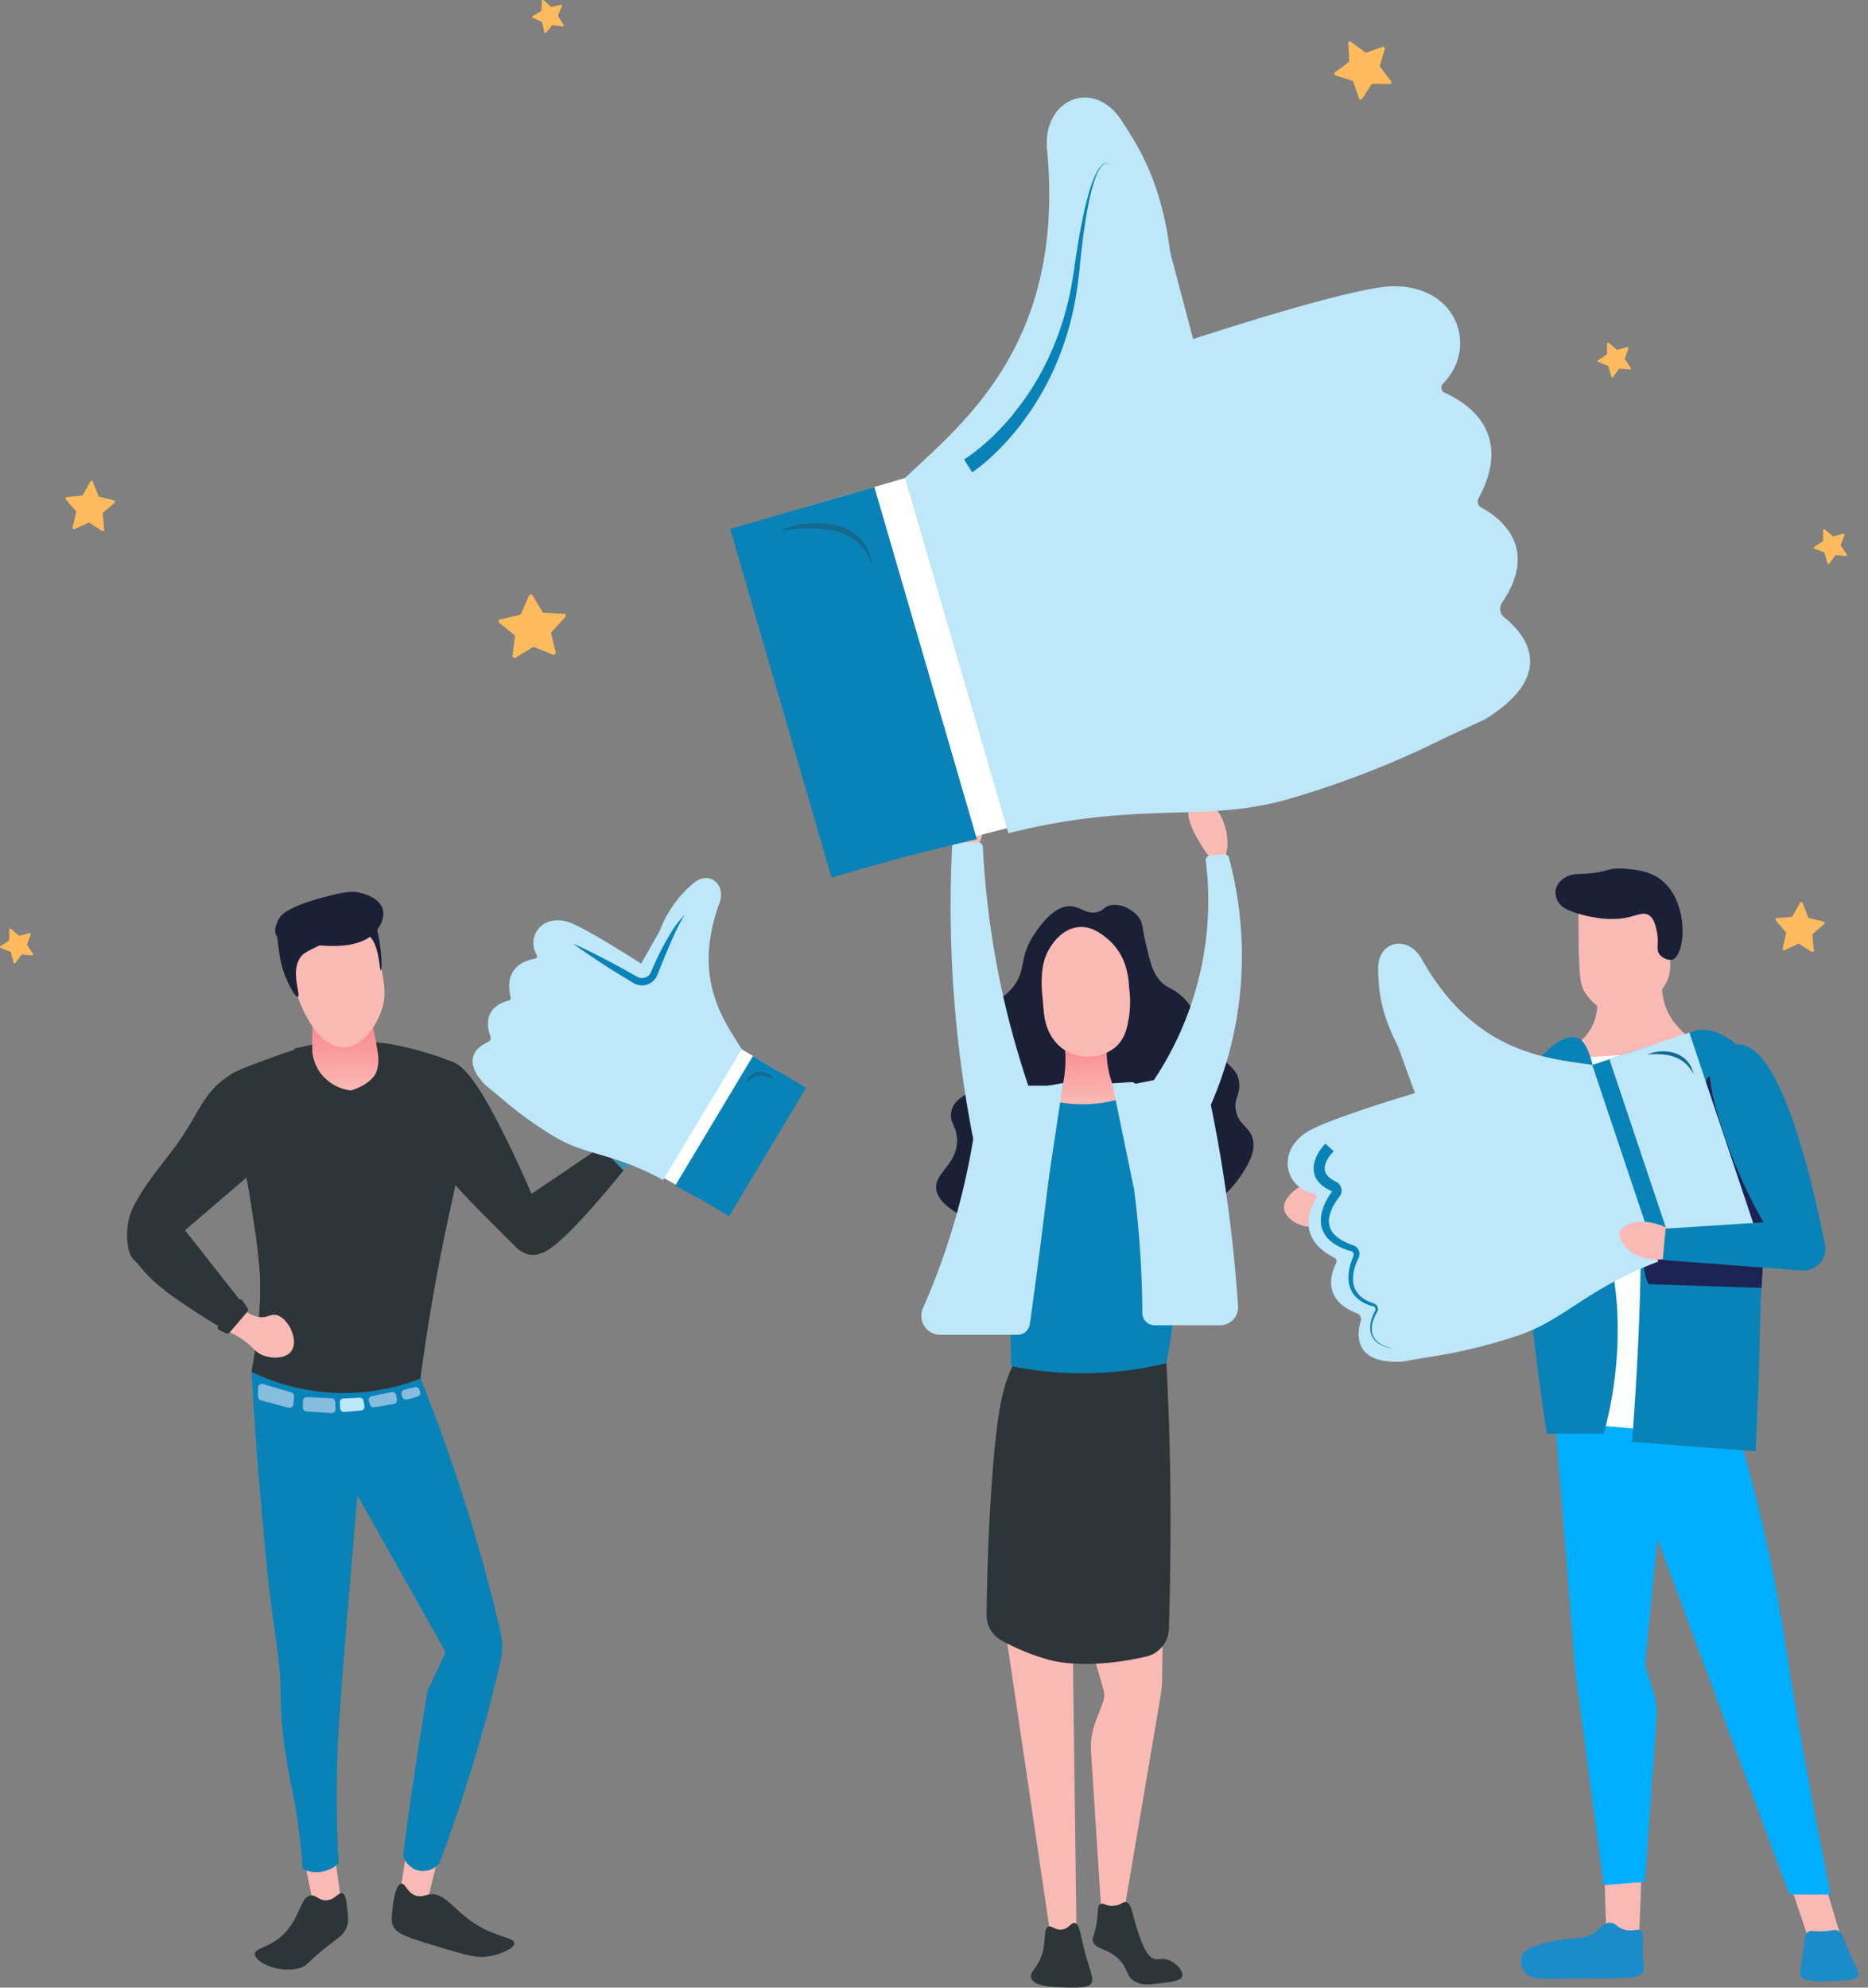 <svg xmlns="http://www.w3.org/2000/svg" xmlns:xlink="http://www.w3.org/1999/xlink" viewBox="0 0 571.05 607.49"><rect x="0" y="0" width="571.05" height="607.49" fill="#808080" stroke="none"/><defs><style>.cls-1{fill:#00aeff;}.cls-2{fill:none;}.cls-3{fill:#0983b7;}.cls-4{fill:#2d3539;}.cls-5{fill:#f9bab5;}.cls-6{fill:#1b8bc9;}.cls-7{clip-path:url(#clip-path);}.cls-8{fill:#fdfffe;}.cls-9{clip-path:url(#clip-path-2);}.cls-10{fill:#1d2355;}.cls-11{fill:#1b2037;}.cls-12{fill:#bee7fa;}.cls-13{fill:#14698e;}.cls-14{fill:url(#linear-gradient);}.cls-15{fill:#fff;}.cls-16{clip-path:url(#clip-path-3);}.cls-17{clip-path:url(#clip-path-4);}.cls-18{clip-path:url(#clip-path-5);}.cls-19{fill:#86bcdd;}.cls-20{fill:#3d93ad;}.cls-21{fill:url(#linear-gradient-2);}.cls-22{fill:#fdbb5d;}</style><clipPath id="clip-path"><path class="cls-1" d="M474.87,426.9q3.38,41.88,6.74,83.75l8.67,65.46,12.51-1q1.75-24.66,3.52-49.31a24.52,24.52,0,0,0-1-9l-2.49-8.11q1.92-19.25,3.85-38.5Q526.86,524.61,547.07,579h12.52c-6.48-31.76-10.73-56.69-13.48-74.13a481.48,481.48,0,0,0-10.59-52c-2.9-11-5.71-19.95-7.7-26Z"/></clipPath><clipPath id="clip-path-2"><path class="cls-2" d="M518,315.09c5.65-1.67,12.93,2.85,16.41,8.21,2.3,3.54,2.53,6.74,3.08,12.31.68,6.91.54,6.76,1.88,15.53a72.31,72.31,0,0,1,1.2,10.11,56.49,56.49,0,0,1-.34,7.79c-.56,5.26-1,12.09-1.81,25.74-.4,6.51-.21,6.85-.58,19.75-.2,6.9-.54,16.84-1.16,29.05l-37.76-2.91c1.89-24.72,2.51-43.44,2.67-56.85,0-1.43,0-1.65,0-2.69a230,230,0,0,1,6.12-47.57C510,323.81,512.44,316.72,518,315.09Z"/></clipPath><linearGradient id="linear-gradient" x1="332.24" y1="319.98" x2="332.82" y2="337.12" gradientUnits="userSpaceOnUse"><stop offset="0" stop-color="#fb8c93"/><stop offset="1" stop-color="#f9bab5"/></linearGradient><clipPath id="clip-path-3"><path class="cls-3" d="M76.93,419.23c.8,15.54,1.8,28.36,2.62,37.57,1.58,17.87,2.37,26.81,3.65,36,1.12,8,2.5,16.15,2.62,24.83,0,1.3,0,4.82.43,9.58.11,1.3.46,5.16,1.31,10.46.75,4.67,1.51,8.08,1.74,9.15a176.76,176.76,0,0,1,3.16,24.38,9.83,9.83,0,0,0,5.81.87,9.72,9.72,0,0,0,5.22-2.62c-.23-4-.5-10-.58-17.13-.15-15.13.69-26.43,1.36-35.15q2.17-28.42,5-60.12l27,47.93-5.52,11.61-.87,5.23q-3.76,22.89-6.68,45.31a6.81,6.81,0,0,0,4.07,4.36,6.53,6.53,0,0,0,7-2,493,493,0,0,0,16.49-52.53q1.11-4.42,2.13-8.77a21.61,21.61,0,0,0,0-9.86c-3.59-15.28-8.13-31.59-13.89-48.67-3.86-11.43-7.93-22.21-12.09-32.34Z"/></clipPath><clipPath id="clip-path-4"><path class="cls-4" d="M187.28,348.12q3.06,3,6.1,6.1c-11.38,14.35-20.8,24.42-25.18,27.32-1.07.71-3.55,2.36-6.4,1.86a7.7,7.7,0,0,1-4.09-2.33c-15.41-15.39-23.54-22.94-25.75-30.34-2.41-8.07-6.19-22.49-.65-26.13a6.92,6.92,0,0,1,5-.67c4.57.72,8.78,4.54,18.56,24.41,2,4,4.65,9.63,7.62,16.55Z"/></clipPath><clipPath id="clip-path-5"><path class="cls-4" d="M93.59,319.91c-4.29,1-8.09,2.38-15.68,5.23-6.3,2.37-7,2.95-7.51,3.6-3.32,4-.35,9.68,3.59,25.48.92,3.68,1.41,5.9,1.75,7.7s.56,3.08,1,6c1.17,7.51,1.76,11.26,2.15,15.08.34,3.29.57,5.45.66,8.49a100.69,100.69,0,0,1-.66,13.72c-.36,3.73-1,8.51-2,14.05a64.38,64.38,0,0,0,51.63,2.08c2.34-17.54,4.95-31.6,6.85-41,6.25-30.81,12-46.93,3.6-54.88-1.74-1.64-4.65-2.51-10.46-4.25A71.42,71.42,0,0,0,93.59,319.91Z"/></clipPath><linearGradient id="linear-gradient-2" x1="105.73" y1="315.02" x2="105.73" y2="333.61" xlink:href="#linear-gradient"/></defs><title>Customer Satisfaction</title><g id="Layer_2" data-name="Layer 2"><g id="Layer_1-2" data-name="Layer 1"><g id="peson4"><path class="cls-5" d="M547.8,577.55q2.4,7.11,4.81,14.2l9.87-.72q-2.18-7.21-4.34-14.44Z"/><path class="cls-5" d="M490.52,574.18l.48,15.65,10.11,1.68.72-19.49Z"/><path class="cls-1" d="M474.87,426.9q3.38,41.88,6.74,83.75l8.67,65.46,12.51-1q1.75-24.66,3.52-49.31a24.52,24.52,0,0,0-1-9l-2.49-8.11q1.92-19.25,3.85-38.5Q526.86,524.61,547.07,579h12.52c-6.48-31.76-10.73-56.69-13.48-74.13a481.48,481.48,0,0,0-10.59-52c-2.9-11-5.71-19.95-7.7-26Z"/><path class="cls-6" d="M501.76,590.19c-1.14-1-2.54.36-5.28-.46-2.25-.67-2.51-2-4.14-2.07-1.87-.12-3,1.49-4.6,2.76-3.95,3.09-6.72.86-16.32,3.68-4.25,1.25-5.66,2.25-6.21,3.68a5.22,5.22,0,0,0,.69,4.6c2,3,6.45,2.45,16.55,2.29,13.69-.21,18.72.51,20-2.29.58-1.25-.33-1.6-.23-6.9C502.29,592.24,502.65,591,501.76,590.19Z"/><path class="cls-6" d="M552.81,590.42c-1,.64-1,1.67-1.84,7.59-.68,4.78-.84,5.1-.46,5.75,1.27,2.14,5,2,11.73,1.6,4.72-.24,5.43-.82,5.75-1.37.69-1.22-.54-2.28-2.76-7.59-1.69-4-2-5.87-3.68-6.44-.74-.25-.87,0-3.22.23C554.41,590.51,553.85,589.77,552.81,590.42Z"/><path class="cls-1" d="M474.87,426.9q3.38,41.88,6.74,83.75l8.67,65.46,12.51-1q1.75-24.66,3.52-49.31a24.52,24.52,0,0,0-1-9l-2.49-8.11q1.92-19.25,3.85-38.5Q526.86,524.61,547.07,579h12.52c-6.48-31.76-10.73-56.69-13.48-74.13a481.48,481.48,0,0,0-10.59-52c-2.9-11-5.71-19.95-7.7-26Z"/><g class="cls-7"><path class="cls-1" d="M474.33,440.84c8.12.57,15.06,1.2,20.48,1.74,10.9,1.09,15.92,1.86,21.78,3.49s9,2.5,11.33,4.35c5.8,4.63,5.64,11.3,7.84,24.4,3.79,22.57,7.31,20.92,8.71,37.9.71,8.58.09,12.35,1.74,22.65.47,2.88,1.2,6.85,3.92,17.43,1.81,7,4.38,16.51,7.85,27.88l13.07-11.33L531,423.41l-62.3,4.36Q471.51,434.31,474.33,440.84Z"/><path class="cls-1" d="M507.44,476.13l-2.61-11.77c-.3,2.31-2.15,16.85-3.49,28.32-1.58,13.6-.39,5.39-.87,9.15-.53,4.2-1,6.41-.43,9.58a18.78,18.78,0,0,0,1.74,5.23c1.79,3.74,1.88,18.57-3.49,61l7.85-1.31,4.35-57.94Q509,497.26,507.44,476.13Z"/></g><path class="cls-8" d="M485.14,320.22q-.06,16.42,0,32.83.14,41.19,1,82.4l19.75,1.74a387.41,387.41,0,0,1,4.93-81.07c3.21-18.89,7.75-36.62,0-42.05C504.64,309.77,493.37,315.2,485.14,320.22Z"/><path class="cls-5" d="M508.22,296.89c-.48,4.07-.37,9.41,2.56,14.1,3.94,6.3,10,8.25,9.45,10.21s-6.59,1-16.63,1.07c-15,.07-24,2.09-24.62,0-.44-1.55,4.47-2.78,7.4-8,2.36-4.2,2.16-8.86,1.54-12.31Z"/><path class="cls-5" d="M482.55,278c0,2.83,0,6.73.07,11.38.2,9.72.59,11.65,1.74,13.65.27.47,3.67,6.2,10,7,8.65,1.08,14.55-8.16,15.51-10.79a13.39,13.39,0,0,0,.46-1.67,14.73,14.73,0,0,0-.39-7.31c.45-2,.91-3.52,1.23-4.57.92-3,1.53-4.65,1-6.75a2.38,2.38,0,0,0-.29-.66c-.73-1.24-3.17-3.46-17.81-2C491.05,276.6,487.14,277.1,482.55,278Z"/><path class="cls-3" d="M482.06,317.14c-3.7-1.14-8,2.95-9.23,4.11-10.33,9.79-10,27.48-7.18,57.44,1.47,15.87,3.69,36,7.18,59.49h17.44a120.37,120.37,0,0,0,4.1-37.95c-.78-13.63-3.46-16.67-4.1-34.88-.3-8.32.05-13.63-1-24.61C487.2,320,483.85,317.7,482.06,317.14Z"/><path class="cls-3" d="M518,315.09c5.65-1.67,12.93,2.85,16.41,8.21,2.3,3.54,2.53,6.74,3.08,12.31.68,6.91.54,6.76,1.88,15.53a72.31,72.31,0,0,1,1.2,10.11,56.49,56.49,0,0,1-.34,7.79c-.56,5.26-1,12.09-1.81,25.74-.4,6.51-.21,6.85-.58,19.75-.2,6.9-.54,16.84-1.16,29.05l-37.76-2.91c1.89-24.72,2.51-43.44,2.67-56.85,0-1.43,0-1.65,0-2.69a230,230,0,0,1,6.12-47.57C510,323.81,512.44,316.72,518,315.09Z"/><path class="cls-5" d="M403.78,361.67c-3.7-2.06-11.91,3.58-11.25,7.88.54,3.54,7.25,7.14,11.25,4.5S406.91,363.42,403.78,361.67Z"/><g class="cls-9"><path class="cls-10" d="M522.69,328.88c-3.51,1.61.37,17.15,1.74,22.65a98.82,98.82,0,0,0,10.46,25.71c-16.35-3.79-29.15-.3-31.8,6.53-.53,1.37-1.16,4.16.87,8.71l39.2,1.31c2.34-6.84,5.51-19.53,1.75-34C540.28,342,526.58,327.1,522.69,328.88Z"/></g><path class="cls-11" d="M511.44,293.19c-1.24.52-3.06-.28-4-1.34-1.43-1.62-.1-3.46-1-7.43-.41-1.79-.88-3.86-2.47-4.77s-3.42.05-6.24.7a19.28,19.28,0,0,1-2.31.4,27.76,27.76,0,0,1-8.15-.4,33.57,33.57,0,0,1-6.32-1.61c-2.73-1-3.48-1.68-3.92-2.17a5.68,5.68,0,0,1-1.47-4.54,5.54,5.54,0,0,1,2-3.19c1.83-1.65,4.22-1.68,5.81-1.74,8.45-.34,7.79-2,13.05-1.61,3.18.25,8.14.58,11.92,3.85C516.35,276.25,515.27,291.58,511.44,293.19Z"/><path class="cls-3" d="M479.74,327.83l20,59.64c6.87-2.79,14.89-5.75,24.23-8.8l-19.79-59Z"/><path class="cls-12" d="M492,323.73l20,59.64c6.86-2.79,14.88-5.74,24.22-8.79l-19.78-59Z"/><path class="cls-12" d="M408.48,386c-1.49,2.92-4.54,11.22,6.34,15.39A1.9,1.9,0,0,1,416,403.7c-1.18,3.93-2.42,13.24,12.62,12.46.36,0,6.1-1.11,8.6-1.46A161.21,161.21,0,0,0,464,408.21c14.28-4.79,21-14.34,42.89-22.61l-20.15-60.13c-13.52-2.08-35.74-3.21-52.11-32.34-4.29-7.64-13.63-5.56-13.33,3.21.17,5.25.33,12.38,6,23.31l5.25,14.43s-27.42,8.14-33.29,12.08c-9.19,6.17-6.17,17,2.41,18.64a1,1,0,0,1,.66,1.47c-2,3.3-6,12.25,5.57,18.13A1.18,1.18,0,0,1,408.48,386Z"/><path class="cls-13" d="M503.6,322.27a12.51,12.51,0,0,1,4.19-.93,11.5,11.5,0,0,1,4.34.57,8.4,8.4,0,0,1,2,1,7.85,7.85,0,0,1,1.69,1.45l.18.21.17.22a4.6,4.6,0,0,1,.32.45,8.92,8.92,0,0,1,.54,1,8.47,8.47,0,0,1,.69,2,18.4,18.4,0,0,0-1.15-1.76,9.32,9.32,0,0,0-1.37-1.5,8.7,8.7,0,0,0-1.61-1.17,9.93,9.93,0,0,0-1.82-.82,15.08,15.08,0,0,0-4-.75A28,28,0,0,0,503.6,322.27Z"/><path class="cls-3" d="M407.75,351.87l-.17.16-.18.19c-.12.13-.25.26-.36.4s-.47.56-.68.86a8.92,8.92,0,0,0-1,1.81,5.79,5.79,0,0,0-.3.92,4.6,4.6,0,0,0-.11.88,3.18,3.18,0,0,0,.1.82,3,3,0,0,0,.13.39,3.26,3.26,0,0,0,.18.38,5.13,5.13,0,0,0,1.26,1.4l.42.31.46.29a5.42,5.42,0,0,0,.48.26l.56.3a3,3,0,0,1,1.18,4.13l-.16.24-.06.08-.05.06-.18.23-.34.47q-.34.48-.66,1a13.33,13.33,0,0,0-1.82,4.14,6.17,6.17,0,0,0,.35,4.1,6.08,6.08,0,0,0,1.23,1.73,10.12,10.12,0,0,0,1.76,1.4c.16.11.33.2.5.3s.33.2.51.28l.53.26.26.13.28.12c.36.15.72.31,1.1.44l.57.2.34.13a2.63,2.63,0,0,1,.41.21,2.74,2.74,0,0,1,1.18,3.16,1,1,0,0,1-.08.21.9.9,0,0,1-.08.19l-.13.27-.25.55c-.16.36-.3.74-.44,1.11a13,13,0,0,0-.88,4.61,7.8,7.8,0,0,0,.36,2.26,6.66,6.66,0,0,0,1.07,2,8,8,0,0,0,1.7,1.59,11.53,11.53,0,0,0,1,.62c.36.17.71.36,1.09.5s.75.29,1.13.43l.17.06.19.08a1.94,1.94,0,0,1,.33.23,1.84,1.84,0,0,1,.46.65,1.75,1.75,0,0,1-.09,1.53c-.21.36-.4.72-.58,1.08a11.7,11.7,0,0,0-.84,2.27,7.15,7.15,0,0,0-.23,2.39,5.16,5.16,0,0,0,.23,1.17,4.88,4.88,0,0,0,.52,1.08,5.52,5.52,0,0,0,1.72,1.68,10.14,10.14,0,0,0,2.23,1.06,18,18,0,0,0,2.4.62,20.33,20.33,0,0,1-2.44-.51,10.42,10.42,0,0,1-2.31-1,5.92,5.92,0,0,1-1.88-1.68,5.43,5.43,0,0,1-.61-1.14,6.18,6.18,0,0,1-.31-1.25,7.84,7.84,0,0,1,.13-2.56,12.75,12.75,0,0,1,.78-2.43c.17-.39.36-.77.55-1.14a1,1,0,0,0,0-.88,1.13,1.13,0,0,0-.27-.34.72.72,0,0,0-.19-.11.18.18,0,0,0-.1,0l-.12,0c-.41-.13-.82-.24-1.22-.4a12,12,0,0,1-1.19-.49,11.64,11.64,0,0,1-1.14-.63,8.61,8.61,0,0,1-2-1.71,7.76,7.76,0,0,1-1.37-2.3,9.06,9.06,0,0,1-.54-2.62,14.2,14.2,0,0,1,.74-5.16c.13-.42.27-.82.43-1.23.07-.2.16-.4.24-.6l.12-.29a.49.49,0,0,0,0-.1l0-.09a1,1,0,0,0-.49-1.15l-.15-.06-.09,0-.15-.05-.62-.19c-.41-.12-.82-.28-1.22-.43l-.31-.11-.3-.13-.6-.27c-.2-.08-.4-.19-.6-.29s-.39-.2-.58-.32a12.47,12.47,0,0,1-2.21-1.59,8.74,8.74,0,0,1-1.74-2.24,7.94,7.94,0,0,1-.87-2.76,10,10,0,0,1,.1-2.84,15.77,15.77,0,0,1,1.94-5c.22-.38.45-.76.69-1.13l.37-.54.19-.27.05-.07,0,0h0s0-.14-.09-.14l-.56-.26c-.2-.09-.41-.19-.62-.31l-.61-.35-.6-.4a8.17,8.17,0,0,1-2.14-2.2c-.15-.22-.26-.48-.39-.72s-.21-.52-.31-.78a6.46,6.46,0,0,1-.27-1.63,7.69,7.69,0,0,1,.11-1.6,9.11,9.11,0,0,1,.4-1.47,12.15,12.15,0,0,1,1.3-2.57c.26-.39.53-.77.82-1.14l.44-.54.24-.27a3.36,3.36,0,0,1,.27-.28Z"/><path class="cls-5" d="M511.8,376.37c-2.25-1.27-8.19-4.25-13.5-2.35-.93.33-2.56.94-3.06,2.35-.86,2.45,2.37,5.44,2.62,5.66,4.89,4.41,14.72,3.45,16.12,0C514.36,381.08,514.33,379.41,511.8,376.37Z"/><path class="cls-3" d="M524.71,321.25a9.52,9.52,0,0,1,7.18-2.05c12.16,1,21.35,37.95,26,61.11a6.68,6.68,0,0,1-7,8l-42.58-3.21.87-9.59,29.91-1.93a154.62,154.62,0,0,1-13.33-30.77C521.33,328.44,522.24,323.63,524.71,321.25Z"/></g><g id="peson3"><path class="cls-11" d="M335.55,278.71c-3.27.91-5.14-1.53-8.13-1.74-5.3-.37-9.89,6.54-11.32,8.71C311.24,293,314,296.5,309.42,302c-4.37,5.14-8,3.35-10.17,7.55-3.44,6.62,4.72,12.69,1.45,19.75-2.51,5.42-8.78,5-9.87,10.46-.7,3.48,1.71,4.33,1.74,8.71.05,7.24-6.51,9.84-6.39,14.52.17,6.9,14.67,11.76,18.59,13.07,26.91,9,51.15.32,61.57-5.23a35,35,0,0,0,13.07-11.61c1.95-3,4.66-7.14,3.49-11.33-1-3.55-3.86-3.81-4.94-7.84s1.21-5.11.87-9c-.46-5.29-4.81-5.44-10.17-13.65-4.41-6.77-3.1-9.22-7.55-13.07-3.18-2.75-4.72-2.26-7-5.23-1.88-2.49-2.51-5.14-3.77-10.45-1.36-5.74-.9-6.63-2.33-8.42-2-2.5-5.67-4.26-8.71-3.49C337.45,277.16,337.49,278.18,335.55,278.71Z"/><path class="cls-5" d="M329.11,487.79l8.21,28.61a6.13,6.13,0,0,1-.14,3.81l-2.35,6.3a21.54,21.54,0,0,0-1.3,8.89q1.53,23.7,3.07,47.42L344,582q5.37-31.65,10.73-63.3a37.57,37.57,0,0,0,.54-6q.17-14.31.32-28.61Z"/><path class="cls-5" d="M306.8,494.51l14.46,97.85,7.85-.87q-.71-52.85-1.4-105.69c-.54-2-2.48-8.53-6.39-9.3C316.84,475.62,310.23,482.39,306.8,494.51Z"/><path class="cls-4" d="M316.1,409.54a24.12,24.12,0,0,0-2.33,2.19c-6.41,6.78-8.61,15.14-10.45,39.8-.62,8.19-.95,15-1.17,20.33-.34,8.53-.49,15.93-.55,21.76a8.73,8.73,0,0,0,4.47,7.69,65.28,65.28,0,0,0,14.67,6c7.08,1.91,18.42,1.63,29.6-1a9,9,0,0,0,7-8.5c.07-2.43.14-5.2.21-8.22.57-25.29.11-44,0-48.35-.19-7.5-.54-17.21-1.21-28.62a2.32,2.32,0,0,0-2.28-2.19C340.28,410.1,326.1,401.4,316.1,409.54Z"/><path class="cls-5" d="M292.57,255.48a17.59,17.59,0,0,1-.29-12.2,22.55,22.55,0,0,1,4.07-7.26,118.18,118.18,0,0,0,3.19,11.91,12.86,12.86,0,0,1,.87,6.39c-.37,2.43-1.78,5.81-3.68,5.9C294.68,260.33,293,256.56,292.57,255.48Z"/><path class="cls-5" d="M367,257.9c-1.58-2.65-5.37-9-3-11.72a4.65,4.65,0,0,1,4.35-1.06c5.82,1.29,8.6,12.76,5.81,17.23a2.19,2.19,0,0,1-1.35,1.16C370.66,264,368,259.59,367,257.9Z"/><path class="cls-3" d="M339.62,331.28c-1.72.22-2.1,2.82-4.65,3.78s-5.85-.52-8.42-2.32c-14.41,20.11-17.5,34.55-17.72,43.85,0,2.06,0,7,0,13.65.05,11.52.18,20.95.29,27.3a109.72,109.72,0,0,0,47.35-.87A118.27,118.27,0,0,0,358.21,376c-1.33-9.91-4.37-17.74-10.46-33.4C347,340.79,343.1,330.84,339.62,331.28Z"/><path class="cls-14" d="M324.81,315.89a36.34,36.34,0,0,1-1.45,20.91,41.35,41.35,0,0,0,18.87-.87,29.39,29.39,0,0,1-3.19-21.2Z"/><path class="cls-5" d="M329.75,283.36c-5.29.46-8.29,5.48-9,6.68-2.12,3.56-2.24,7.31-2.32,9.88a45.59,45.59,0,0,0,.29,5.22c.36,4.21.54,6.32,1.16,8.14a14.16,14.16,0,0,0,4.65,7,13.49,13.49,0,0,0,9.29,2.61,12.39,12.39,0,0,0,7.55-3.19c2.68-2.57,3.22-5.76,3.78-9a31.92,31.92,0,0,0,0-9A25.51,25.51,0,0,0,344,295a17.69,17.69,0,0,0-5.52-8.13C336.72,285.44,333.72,283,329.75,283.36Z"/><path class="cls-12" d="M292.5,257.51a1.45,1.45,0,0,0-1.45,1.38,370.3,370.3,0,0,0,6.46,89.24,213.44,213.44,0,0,1-12.2,44.15q-1.55,3.87-3.16,7.53a5.8,5.8,0,0,0,5.31,8.15h23.61a3.77,3.77,0,0,0,3.74-3.25q1.89-13.31,3.61-27,3-23.34,5.23-45.89h-9.3c-2.52-7.49-4.9-15.63-7-24.39a272.72,272.72,0,0,1-6.9-48.58,1.46,1.46,0,0,0-1.45-1.38Z"/><path class="cls-12" d="M341.07,332.44a308.92,308.92,0,0,1,7.21,46.42c.61,7.85.89,15.35.93,22.45a3.77,3.77,0,0,0,3.77,3.74h20a5.51,5.51,0,0,0,5.5-5.9,464.91,464.91,0,0,0-6-49.28q-1.1-6.19-2.32-12.2a113.92,113.92,0,0,0,8.13-27.88,115.56,115.56,0,0,0-2.59-47.62,1.44,1.44,0,0,0-1.52-1.07l-4.25.35a1.45,1.45,0,0,0-1.32,1.62,98.72,98.72,0,0,1-15.88,67.05Z"/><path class="cls-12" d="M320,364.1Q322.48,347.55,325,331l-5.53,1a1.75,1.75,0,0,0-1.41,2q.57,3.06,1.13,6.12l-2.21.8a1.73,1.73,0,0,0-1.12,2Q317.91,353.51,320,364.1Z"/><path class="cls-12" d="M340,331.09l6.63,32.14L350.25,340a1.75,1.75,0,0,0-1.43-2l-1.65-.29.42-5.09a1.73,1.73,0,0,0-1.86-1.88Z"/><path class="cls-4" d="M328.58,587.74c-1.24-.2-1.78,1.81-4.06,2-2.09.21-2.94-1.34-4.07-.87-1.51.64-.61,3.7-1.74,7.84-1.37,5-4.17,5.88-3.49,7.85,1,2.78,7.16,2.84,12.78,2.9,4.07,0,5-.49,5.52-1.16,1-1.38,0-3.07-1.45-8.13C330.19,591.53,330.2,588,328.58,587.74Z"/><path class="cls-4" d="M336.43,581.93c-1.24.64-.47,2.73-1.46,7.26-.62,2.85-1.14,3-.87,4.07.66,2.47,3.84,2.06,7.26,4.94,3.79,3.17,2.5,5.84,5.81,7.55,2.16,1.11,4.33.83,8.43.29,3.09-.41,5.38-.71,5.8-2,.5-1.55-1.68-4-4.06-4.94-2.23-.87-3.15.18-4.94-.58-.66-.28-2.18-1.13-4.36-7.55-2-6-2-9.18-3.77-9.59-1.19-.28-1.73,1.09-4.07,1.16C338,582.58,337.38,581.44,336.43,581.93Z"/><path class="cls-15" d="M330.75,134.35l-.23,0-1.75-.35a13.06,13.06,0,0,1-7.27-4.68c-2.73-3.54-3.61-8.33-4-11.58,0-2.82-.12-3.6-.24-3.61s-.05.05-.08.16c0-.11,0-.16-.07-.16s-.22.79-.24,3.61c-.36,3.25-1.24,8-4,11.58a13.62,13.62,0,0,1-9.25,5.06h.13l-.13,0a13.64,13.64,0,0,1,9.25,5.07c2.73,3.53,3.61,8.33,4,11.58,0,2.82.12,3.6.24,3.61s.05,0,.07-.16c0,.11.05.16.08.16s.22-.79.24-3.61c.36-3.25,1.24-8.05,4-11.58a13.64,13.64,0,0,1,9.25-5.07l-.08,0Z"/><path class="cls-15" d="M289.33,142.4l31.36,107.68c-12.89,2.9-27.64,6.72-44.42,11.74l-31-106.57Z"/><path class="cls-3" d="M267.28,148.82,298.64,256.5c-12.9,2.9-27.64,6.72-44.43,11.74l-31-106.57Z"/><path class="cls-12" d="M452.84,155.14c5.16,2.76,18.06,11.82,6.37,29a3.38,3.38,0,0,0,.66,4.57c5.73,4.56,17,16.93-5.82,31.09-.53.34-10.05,4.57-14.09,6.6a286.87,286.87,0,0,1-45.88,17.77c-25.79,7.51-45.33.34-85.81,10.49L276.65,146.09c17.68-16.79,49.08-41,43.44-100.34-1.48-15.57,14.32-22,22.8-8.86C348,44.76,355,55.36,357.74,77.15l7,26.49s48.43-16,61-16.15c19.72-.31,26.3,18.62,15.41,29.75a1.74,1.74,0,0,0,.52,2.82C448,122.85,463,131.92,452,152.29A2.1,2.1,0,0,0,452.84,155.14Z"/><path class="cls-13" d="M238.3,162.14a19.94,19.94,0,0,1,2-.74c.68-.22,1.36-.41,2.06-.58a31.42,31.42,0,0,1,4.21-.74,26.19,26.19,0,0,1,8.64.38,15.3,15.3,0,0,1,7.76,4.09,12.71,12.71,0,0,1,2.44,3.67l.4,1c.1.35.19.7.28,1l.13.53.08.53c.05.35.1.7.14,1-.15-.32-.28-.65-.42-1l-.19-.49-.24-.46c-.16-.31-.31-.63-.47-.93l-.54-.87a14.41,14.41,0,0,0-2.64-3,16.69,16.69,0,0,0-7.15-3.33,36,36,0,0,0-8.13-.75A79.29,79.29,0,0,0,238.3,162.14Z"/><path class="cls-3" d="M294.7,140.41l.61-.38.65-.44c.44-.3.87-.62,1.31-.93.86-.64,1.71-1.31,2.54-2,1.67-1.38,3.27-2.86,4.81-4.4s3-3.15,4.42-4.83c.36-.41.7-.84,1-1.26s.69-.85,1-1.29l1-1.31,1-1.33a81.52,81.52,0,0,0,6.74-11.31,86.35,86.35,0,0,0,4.93-12.27,94.45,94.45,0,0,0,3.11-12.91l.51-3.29.48-3.34.52-3.32.55-3.33.61-3.31c.22-1.1.42-2.2.67-3.3.45-2.2,1-4.38,1.6-6.55.15-.54.3-1.08.48-1.61s.34-1.08.54-1.6A25,25,0,0,1,335.09,53a8.41,8.41,0,0,1,2-2.75c.11-.09.23-.16.35-.24a3.39,3.39,0,0,1,.39-.18,1.67,1.67,0,0,1,.86-.05,2.23,2.23,0,0,1,1.3,1,2.2,2.2,0,0,0-1.32-.94,1.56,1.56,0,0,0-.8.08c-.12.06-.25.12-.36.19l-.33.24a8.4,8.4,0,0,0-1.8,2.76,29.28,29.28,0,0,0-1.14,3.13c-.17.53-.31,1.07-.46,1.61s-.28,1.08-.41,1.62q-.76,3.26-1.3,6.56c-.2,1.1-.35,2.21-.53,3.31l-.46,3.32-.4,3.33-.37,3.33L330,82.64,329.57,86A96.14,96.14,0,0,1,327,99.32a90.7,90.7,0,0,1-4.52,12.85,84.58,84.58,0,0,1-6.49,12l-.94,1.44-1,1.41c-.33.47-.67.93-1,1.39s-.68.92-1,1.37c-1.4,1.82-2.88,3.57-4.43,5.27s-3.18,3.33-4.89,4.89c-.86.77-1.74,1.53-2.64,2.26l-1.39,1.09c-.23.18-.48.35-.72.53s-.47.34-.78.54Z"/></g><g id="peson2"><path class="cls-5" d="M191.5,353.07c.7.14,2.29.15,7-5.23A66,66,0,0,0,206,337.09c-4.47-2.7-9.85-2.7-13.65,0a11,11,0,0,0-4.65,9.59C187.94,349,189.17,352.59,191.5,353.07Z"/><path class="cls-5" d="M124.11,566.83l-1.74,11.33,8.13,3.48q1.6-6.52,3.2-13.07Z"/><path class="cls-5" d="M93.33,570q1.15,5.67,2.32,11.33a6.14,6.14,0,0,0,4.94.87,6,6,0,0,0,3.48-2.61q-1-7.26-2-14.52Z"/><path class="cls-4" d="M122.67,575.72c-1.75.2-2.47,5.73-2.61,7-.34,2.86-.51,4.29,0,5.63.93,2.5,3.45,3.44,12.2,6.13,11.78,3.61,14,4,17.13,3.46,3.54-.62,7.91-2.39,7.84-4.07-.05-1.34-2.88-1.54-7.54-3.53-10.3-4.39-12.92-12.34-18.52-11.33-1.27.24-2.5.89-4.14.34C124.38,578.44,124,575.57,122.67,575.72Z"/><path class="cls-4" d="M95.07,579.32c-3.14.26-3.16,6.07-7.68,11.1s-9.56,4.72-9.48,6.86c.11,2.63,7.82,6.07,14,4.11,2.47-.79,1.38-1.39,9.87-7.84,2-1.53,3.68-2.71,4.36-4.94.43-1.4.28-2.67,0-5.23-.32-2.81-.49-4.37-1.41-4.72-1.22-.47-2.17,1.81-4.69,2.11S96.89,579.17,95.07,579.32Z"/><path class="cls-3" d="M76.93,419.23c.8,15.54,1.8,28.36,2.62,37.57,1.58,17.87,2.37,26.81,3.65,36,1.12,8,2.5,16.15,2.62,24.83,0,1.3,0,4.82.43,9.58.11,1.3.46,5.16,1.31,10.46.75,4.67,1.51,8.08,1.74,9.15a176.76,176.76,0,0,1,3.16,24.38,9.83,9.83,0,0,0,5.81.87,9.72,9.72,0,0,0,5.22-2.62c-.23-4-.5-10-.58-17.13-.15-15.13.69-26.43,1.36-35.15q2.17-28.42,5-60.12l27,47.93-5.52,11.61-.87,5.23q-3.76,22.89-6.68,45.31a6.81,6.81,0,0,0,4.07,4.36,6.53,6.53,0,0,0,7-2,493,493,0,0,0,16.49-52.53q1.11-4.42,2.13-8.77a21.61,21.61,0,0,0,0-9.86c-3.59-15.28-8.13-31.59-13.89-48.67-3.86-11.43-7.93-22.21-12.09-32.34Z"/><g class="cls-16"><path class="cls-3" d="M120.34,424.22a318.86,318.86,0,0,1,16.26,30.21c14.24,30.25,14.12,42.43,13.94,46.47-.16,3.81-.73,8.39-4.64,20.91a334.67,334.67,0,0,1-22.08,53.44L154,563.05a205.61,205.61,0,0,0,6.39-70.86,206.11,206.11,0,0,0-22.65-77.84Z"/><path class="cls-3" d="M109.3,456.75a225.49,225.49,0,0,0-9.87,43c-.39,3-1.39,11.27-1.75,22.07a254.92,254.92,0,0,0,4.65,56.93q5.81-25.56,11.62-51.12Z"/></g><path class="cls-4" d="M187.28,348.12q3.06,3,6.1,6.1c-11.38,14.35-20.8,24.42-25.18,27.32-1.07.71-3.55,2.36-6.4,1.86a7.7,7.7,0,0,1-4.09-2.33c-15.41-15.39-23.54-22.94-25.75-30.34-2.41-8.07-6.19-22.49-.65-26.13a6.92,6.92,0,0,1,5-.67c4.57.72,8.78,4.54,18.56,24.41,2,4,4.65,9.63,7.62,16.55Z"/><g class="cls-17"><path class="cls-4" d="M138.28,347.9q-1.42,8.39-2.83,16.77A49.17,49.17,0,0,0,149,381.88c4,3.21,7.72,6.18,12.85,6.31,2.34.06,7-.42,15.25-8.05a74.48,74.48,0,0,0,18.29-27l-2-2.83A119.51,119.51,0,0,1,179,365.76c-8.95,8.07-13.42,12.1-18.52,11.33s-8.71-6.34-15.68-17.43A121.48,121.48,0,0,1,138.28,347.9Z"/></g><path class="cls-4" d="M93.59,319.91c-4.29,1-8.09,2.38-15.68,5.23-6.3,2.37-7,2.95-7.51,3.6-3.32,4-.35,9.68,3.59,25.48.92,3.68,1.41,5.9,1.75,7.7s.56,3.08,1,6c1.17,7.51,1.76,11.26,2.15,15.08.34,3.29.57,5.45.66,8.49a100.69,100.69,0,0,1-.66,13.72c-.36,3.73-1,8.51-2,14.05a64.38,64.38,0,0,0,51.63,2.08c2.34-17.54,4.95-31.6,6.85-41,6.25-30.81,12-46.93,3.6-54.88-1.74-1.64-4.65-2.51-10.46-4.25A71.42,71.42,0,0,0,93.59,319.91Z"/><g class="cls-18"><path class="cls-4" d="M75.26,360l7.45-5.29a52.62,52.62,0,0,1,3.59,15,55,55,0,0,1-4,25.09,116.53,116.53,0,0,1-5.66,10.89c-2.75,4.94-5.2,9-7,11.76.09,1,.17,2,.26,3-3.3-11.61-6.81-31.51,1.31-52.06A69.57,69.57,0,0,1,75.26,360Z"/></g><path class="cls-5" d="M69.42,406.82a25.85,25.85,0,0,1,5.23,2.94c2.95,2.13,3.25,3.31,5.22,4.24,2.81,1.34,7.34,1.41,9.15-1,2.51-3.31-1-10.35-4.57-11.1-1.72-.36-2.64.89-5.07.65A8.92,8.92,0,0,1,74,399.63Z"/><path class="cls-4" d="M71.73,327.72c-.38.22-1,.56-1.66,1-7.91,5.17-8.83,10.77-15.35,20.09-4.63,6.6-9.4,11.52-13.56,19.27a18,18,0,0,0-1.94,5.37c-.95,5.19.06,10.14,1.58,11.47,2.57,2.24,3.57,5.74,15.27,13.57,3.47,2.33,8.09,5.31,13.68,8.63l5.88-6.86L56.56,376,80.85,355.2Z"/><path class="cls-19" d="M80.38,423l8.71,2.56a1.16,1.16,0,0,1,.82,1.22c-.07.83-.15,1.65-.22,2.47a1.16,1.16,0,0,1-1.46,1l-8.47-2.25a1.16,1.16,0,0,1-.87-1.12v-2.78A1.17,1.17,0,0,1,80.38,423Z"/><path class="cls-19" d="M92.61,428.18v2.05a1.17,1.17,0,0,0,1.09,1.16l7.64.5a1.17,1.17,0,0,0,1.23-1.22l-.1-2.21a1.17,1.17,0,0,0-1.11-1.11L93.83,427A1.16,1.16,0,0,0,92.61,428.18Z"/><path class="cls-19" d="M113.72,426.7l6-1.24a1.17,1.17,0,0,1,1.38.94l.24,1.36a1.16,1.16,0,0,1-1,1.35l-5.92,1a1.17,1.17,0,0,1-1.29-.78l-.36-1.09A1.15,1.15,0,0,1,113.72,426.7Z"/><path class="cls-19" d="M122.79,426.17l.22.77a1.16,1.16,0,0,0,1.43.8l3.18-.89a1.17,1.17,0,0,0,.8-1.46l-.2-.65a1.16,1.16,0,0,0-1.38-.79l-3.21.77A1.15,1.15,0,0,0,122.79,426.17Z"/><path class="cls-12" d="M103.89,428.67c0,.59.06,1.19.1,1.78a1.15,1.15,0,0,0,1.26,1.09l5.16-.44a1.16,1.16,0,0,0,1-1.35l-.27-1.56a1.15,1.15,0,0,0-1.2-1l-5,.22A1.17,1.17,0,0,0,103.89,428.67Z"/><path class="cls-4" d="M109.19,418.6h-.07a.71.71,0,0,1-.65-.78c1.36-15.57,2-31.38,2-47,0-9.75-.37-19.63-1-29.36a.73.73,0,0,1,.68-.77.72.72,0,0,1,.77.68c.61,9.76.94,19.67,1,29.45.07,15.65-.59,31.5-2,47.11A.73.73,0,0,1,109.19,418.6Z"/><path class="cls-4" d="M70.18,407.29l5.45-6.4a.87.87,0,0,0,.07-1.05l-1.58-2.36a.87.87,0,0,0-1.41-.05l-6,7.76a.88.88,0,0,0,.32,1.33l2.11,1A.87.87,0,0,0,70.18,407.29Z"/><path class="cls-20" d="M193.51,354.39l-2.33,3a.59.59,0,0,1-.88.05l-6.91-7.1a.58.58,0,0,1,.07-.87l3.12-2.34a.57.57,0,0,1,.77.07l6.12,6.44A.57.57,0,0,1,193.51,354.39Z"/><path class="cls-21" d="M95.46,309.87l.05,3.59c0,2-.09,4.05-.14,6.08l0,4.11,4.91,10.16a33.69,33.69,0,0,0,7.17-.28,32.38,32.38,0,0,0,6.1-1.53,11.43,11.43,0,0,0,2.58-6.33,10.15,10.15,0,0,0-.24-2.77c-.74-3.36-2.12-10.39-4-19.83Z"/><path class="cls-5" d="M99.43,284.37c-2.25,1.13-5.66,2.85-7.79,6.8a14.83,14.83,0,0,0-1.72,7.52,26.82,26.82,0,0,0,2.57,9.62c1.32,2.76,5.71,11.87,12.6,11.76,6.14-.1,10.54-7.44,11.9-12.47,1-3.69.49-6.62-.28-11.05-1.13-6.43-2.21-12.63-6.52-14.44C106.78,280.67,102.93,282.61,99.43,284.37Z"/><path class="cls-4" d="M95.43,319.28a13.48,13.48,0,0,0,2.63,8.8,13.78,13.78,0,0,0,9.36,5.23l-2.61,5.88A16.46,16.46,0,0,1,93.92,334,16.82,16.82,0,0,1,90,320.46Z"/><path class="cls-4" d="M106.83,333.43l3.64,4.89a13.89,13.89,0,0,0,9.59-6.54c3.42-5.95.66-11.95.41-12.47-1-.18-2.14-.34-3.27-.48-.77-.09-1.51-.17-2.24-.23.06.29.14.72.23,1.24.21,1.21.37,2.31.42,2.73a13.21,13.21,0,0,1-.34,4.42C114.09,331.35,107.46,333.26,106.83,333.43Z"/><path class="cls-11" d="M105.09,286.36a42,42,0,0,0-7.93,2.83c-2.85,1.4-4.28,2.09-5.1,3.12-3.52,4.37.07,12-1,12.32-.77.26-2.9-3.71-4.11-6.94a32.31,32.31,0,0,1-1.7-7.37c-.54-3.71-.79-5.59.14-6.66s2.33-.58,5.53-1.55c2.91-.89,2.83-1.83,5.66-2.84,4.24-1.5,9.48-1.89,10.2-.28.4.88-.58,2.26-.56,2.27s.54-2.79,2-3.4c1-.41,2.75-.07,6.52,4,.33,1.25.76,3,1.13,5.1.92,5.28.92,9.59.57,9.63-.53.07-.39-9.63-4.82-11.33C110.57,284.82,108.74,285.33,105.09,286.36Z"/><path class="cls-11" d="M84.55,286.07a3.89,3.89,0,0,0,2.69,1.42c9.6,1.63,23.11,3.89,28.34-3.68.35-.52,2.21-3.22,1.41-5.95-1.1-3.77-6.48-4.91-7.36-5.1-1.3-.28-3.28-.52-10.49,1.41-11.48,3.09-13.22,5.51-13.88,6.66C85,281.29,83.37,284.25,84.55,286.07Z"/><path class="cls-15" d="M222.06,317.88l-23.79,39.66c4.84,2.51,10.32,5.58,16.49,9.34l23.54-39.26Z"/><path class="cls-3" d="M230.18,322.75l-23.79,39.66c4.84,2.51,10.32,5.58,16.49,9.34l23.55-39.26Z"/><path class="cls-12" d="M155.5,305.83c-2.35.56-8.44,2.82-5.58,10.9a1.39,1.39,0,0,1-.74,1.75c-2.76,1.22-8.55,5-.94,13,.18.19,3.54,2.88,4.93,4.11a117.68,117.68,0,0,0,16.45,11.89c9.5,5.7,18,4.89,33.12,13.18l24-40c-5.3-8.55-15.28-21.52-6.82-44.58,2.22-6.05-3.41-10.28-8.17-5.92a35.21,35.21,0,0,0-10.14,14.5L196,294.52s-17.65-11.44-22.66-12.84c-7.83-2.19-12.44,4.67-9.26,10.26a.71.71,0,0,1-.51,1.06c-2.8.45-9.71,2.51-7.47,11.78A.87.87,0,0,1,155.5,305.83Z"/><path class="cls-13" d="M236.77,329.83a22.93,22.93,0,0,0-2.36-.82,7.06,7.06,0,0,0-2.3-.27,4.11,4.11,0,0,0-1.09.2,4.68,4.68,0,0,0-1,.47,10,10,0,0,0-1.88,1.58,4.8,4.8,0,0,1,1.35-2.27,4.47,4.47,0,0,1,1.19-.76,4.14,4.14,0,0,1,1.38-.32,5.35,5.35,0,0,1,2.67.56A6,6,0,0,1,236.77,329.83Z"/><path class="cls-3" d="M175.23,288.42c3.77,1.67,7.43,3.52,11.05,5.44,1.82.95,3.61,1.93,5.4,2.93l2.68,1.51a5,5,0,0,0,1.13.53,3.13,3.13,0,0,0,1.1.08,3,3,0,0,0,1.92-1,3.76,3.76,0,0,0,.32-.46l.13-.25.15-.34c.2-.48.4-.95.61-1.42.84-1.88,1.72-3.75,2.67-5.58s2-3.63,3.09-5.37a27.78,27.78,0,0,1,3.82-4.88,46.7,46.7,0,0,0-2.88,5.4c-.86,1.85-1.67,3.71-2.46,5.59s-1.56,3.76-2.32,5.65l-.56,1.42c-.05.12-.09.23-.15.36l-.2.44a5.43,5.43,0,0,1-.54.81,5,5,0,0,1-5.28,1.69,2.47,2.47,0,0,1-.46-.15,4.43,4.43,0,0,1-.45-.2c-.31-.16-.51-.28-.73-.41l-2.63-1.58c-1.75-1.07-3.49-2.14-5.22-3.25C182,293.14,178.54,290.88,175.23,288.42Z"/></g><g id="little_stars" data-name="little stars"><path class="cls-22" d="M156.7,200.46l.7-5.89a.55.55,0,0,0-.2-.51l-4.63-3.73a.6.6,0,0,1,.28-1l6-1.38a.65.65,0,0,0,.45-.37l2.41-5.52a.63.63,0,0,1,1.1-.1l3,5.05a.58.58,0,0,0,.48.28l6.12.32a.57.57,0,0,1,.39,1l-4.15,4.5a.6.6,0,0,0-.14.54l1.37,5.72a.63.63,0,0,1-.86.7l-5.59-2.27a.67.67,0,0,0-.57,0L157.63,201A.6.6,0,0,1,156.7,200.46Z"/><path class="cls-22" d="M553.85,290.93l-3.8-2.44a.43.43,0,0,0-.41,0l-4.09,1.91a.45.45,0,0,1-.61-.54l1.06-4.56a.51.51,0,0,0-.1-.43l-3-3.48a.48.48,0,0,1,.3-.79l4.45-.38A.43.43,0,0,0,548,280l2.26-4.07a.44.44,0,0,1,.8.06l1.69,4.33a.43.43,0,0,0,.32.28l4.35,1a.48.48,0,0,1,.2.82l-3.41,3a.48.48,0,0,0-.15.41l.44,4.67A.45.45,0,0,1,553.85,290.93Z"/><path class="cls-22" d="M171.91,8.05,169,7.68a.3.3,0,0,0-.25.1L166.92,10a.29.29,0,0,1-.51-.14l-.66-3a.31.31,0,0,0-.18-.22l-2.7-1.2a.31.31,0,0,1,0-.55l2.48-1.46a.27.27,0,0,0,.14-.24l.18-3a.28.28,0,0,1,.48-.19l2.2,2.06a.31.31,0,0,0,.26.07l2.81-.65a.3.3,0,0,1,.34.42l-1.13,2.73a.33.33,0,0,0,0,.29l1.56,2.59A.3.3,0,0,1,171.91,8.05Z"/><path class="cls-22" d="M424.85,25.69l-5.21-.07a.48.48,0,0,0-.42.23l-2.82,4.37a.53.53,0,0,1-.94-.16L413.71,25a.55.55,0,0,0-.36-.35l-5-1.59a.55.55,0,0,1-.18-1L412.25,19a.54.54,0,0,0,.21-.45l-.29-5.35a.51.51,0,0,1,.82-.44l4.3,3.21a.52.52,0,0,0,.48.07l4.85-1.71a.55.55,0,0,1,.69.68L421.85,20a.6.6,0,0,0,.1.5l3.29,4.29A.53.53,0,0,1,424.85,25.69Z"/><path class="cls-22" d="M498.28,112.91l-3.07-.25a.27.27,0,0,0-.26.12l-1.85,2.46a.31.31,0,0,1-.54-.12l-.83-3.1a.34.34,0,0,0-.2-.22l-2.9-1.14a.33.33,0,0,1-.08-.58l2.56-1.65a.31.31,0,0,0,.14-.26l.05-3.17a.3.3,0,0,1,.5-.23l2.41,2.07a.31.31,0,0,0,.28.06l2.94-.82a.33.33,0,0,1,.38.44l-1.07,2.93a.35.35,0,0,0,0,.3l1.77,2.67A.31.31,0,0,1,498.28,112.91Z"/><path class="cls-22" d="M564.36,169.94l-3.07-.25a.3.3,0,0,0-.26.12l-1.85,2.47a.31.31,0,0,1-.54-.13l-.83-3.09a.33.33,0,0,0-.2-.23l-2.91-1.14a.33.33,0,0,1-.07-.57l2.56-1.66a.3.3,0,0,0,.14-.26l0-3.17a.3.3,0,0,1,.5-.23l2.41,2.07a.29.29,0,0,0,.28.06l2.94-.81a.33.33,0,0,1,.38.43l-1.07,2.93a.32.32,0,0,0,0,.3l1.76,2.67A.31.31,0,0,1,564.36,169.94Z"/><path class="cls-22" d="M9.86,292l-3.07-.26a.32.32,0,0,0-.26.12l-1.84,2.47a.32.32,0,0,1-.55-.13l-.83-3.09a.34.34,0,0,0-.19-.23L.21,289.75a.32.32,0,0,1-.07-.57l2.56-1.66a.3.3,0,0,0,.13-.26l0-3.17a.3.3,0,0,1,.5-.23l2.41,2.07a.34.34,0,0,0,.29.07L9,285.18a.32.32,0,0,1,.38.43l-1.06,2.94a.3.3,0,0,0,0,.29l1.77,2.67A.31.31,0,0,1,9.86,292Z"/><path class="cls-22" d="M31.11,162.23l-3.79-2.44a.43.43,0,0,0-.41,0l-4.09,1.92a.45.45,0,0,1-.61-.54l1.06-4.57a.55.55,0,0,0-.1-.43l-3-3.48a.48.48,0,0,1,.3-.79L25,151.5a.44.44,0,0,0,.35-.24l2.25-4.07a.44.44,0,0,1,.81.06l1.69,4.33a.43.43,0,0,0,.32.28l4.35,1a.48.48,0,0,1,.2.82l-3.41,3a.48.48,0,0,0-.15.41l.44,4.67A.46.46,0,0,1,31.11,162.23Z"/></g></g></g></svg>